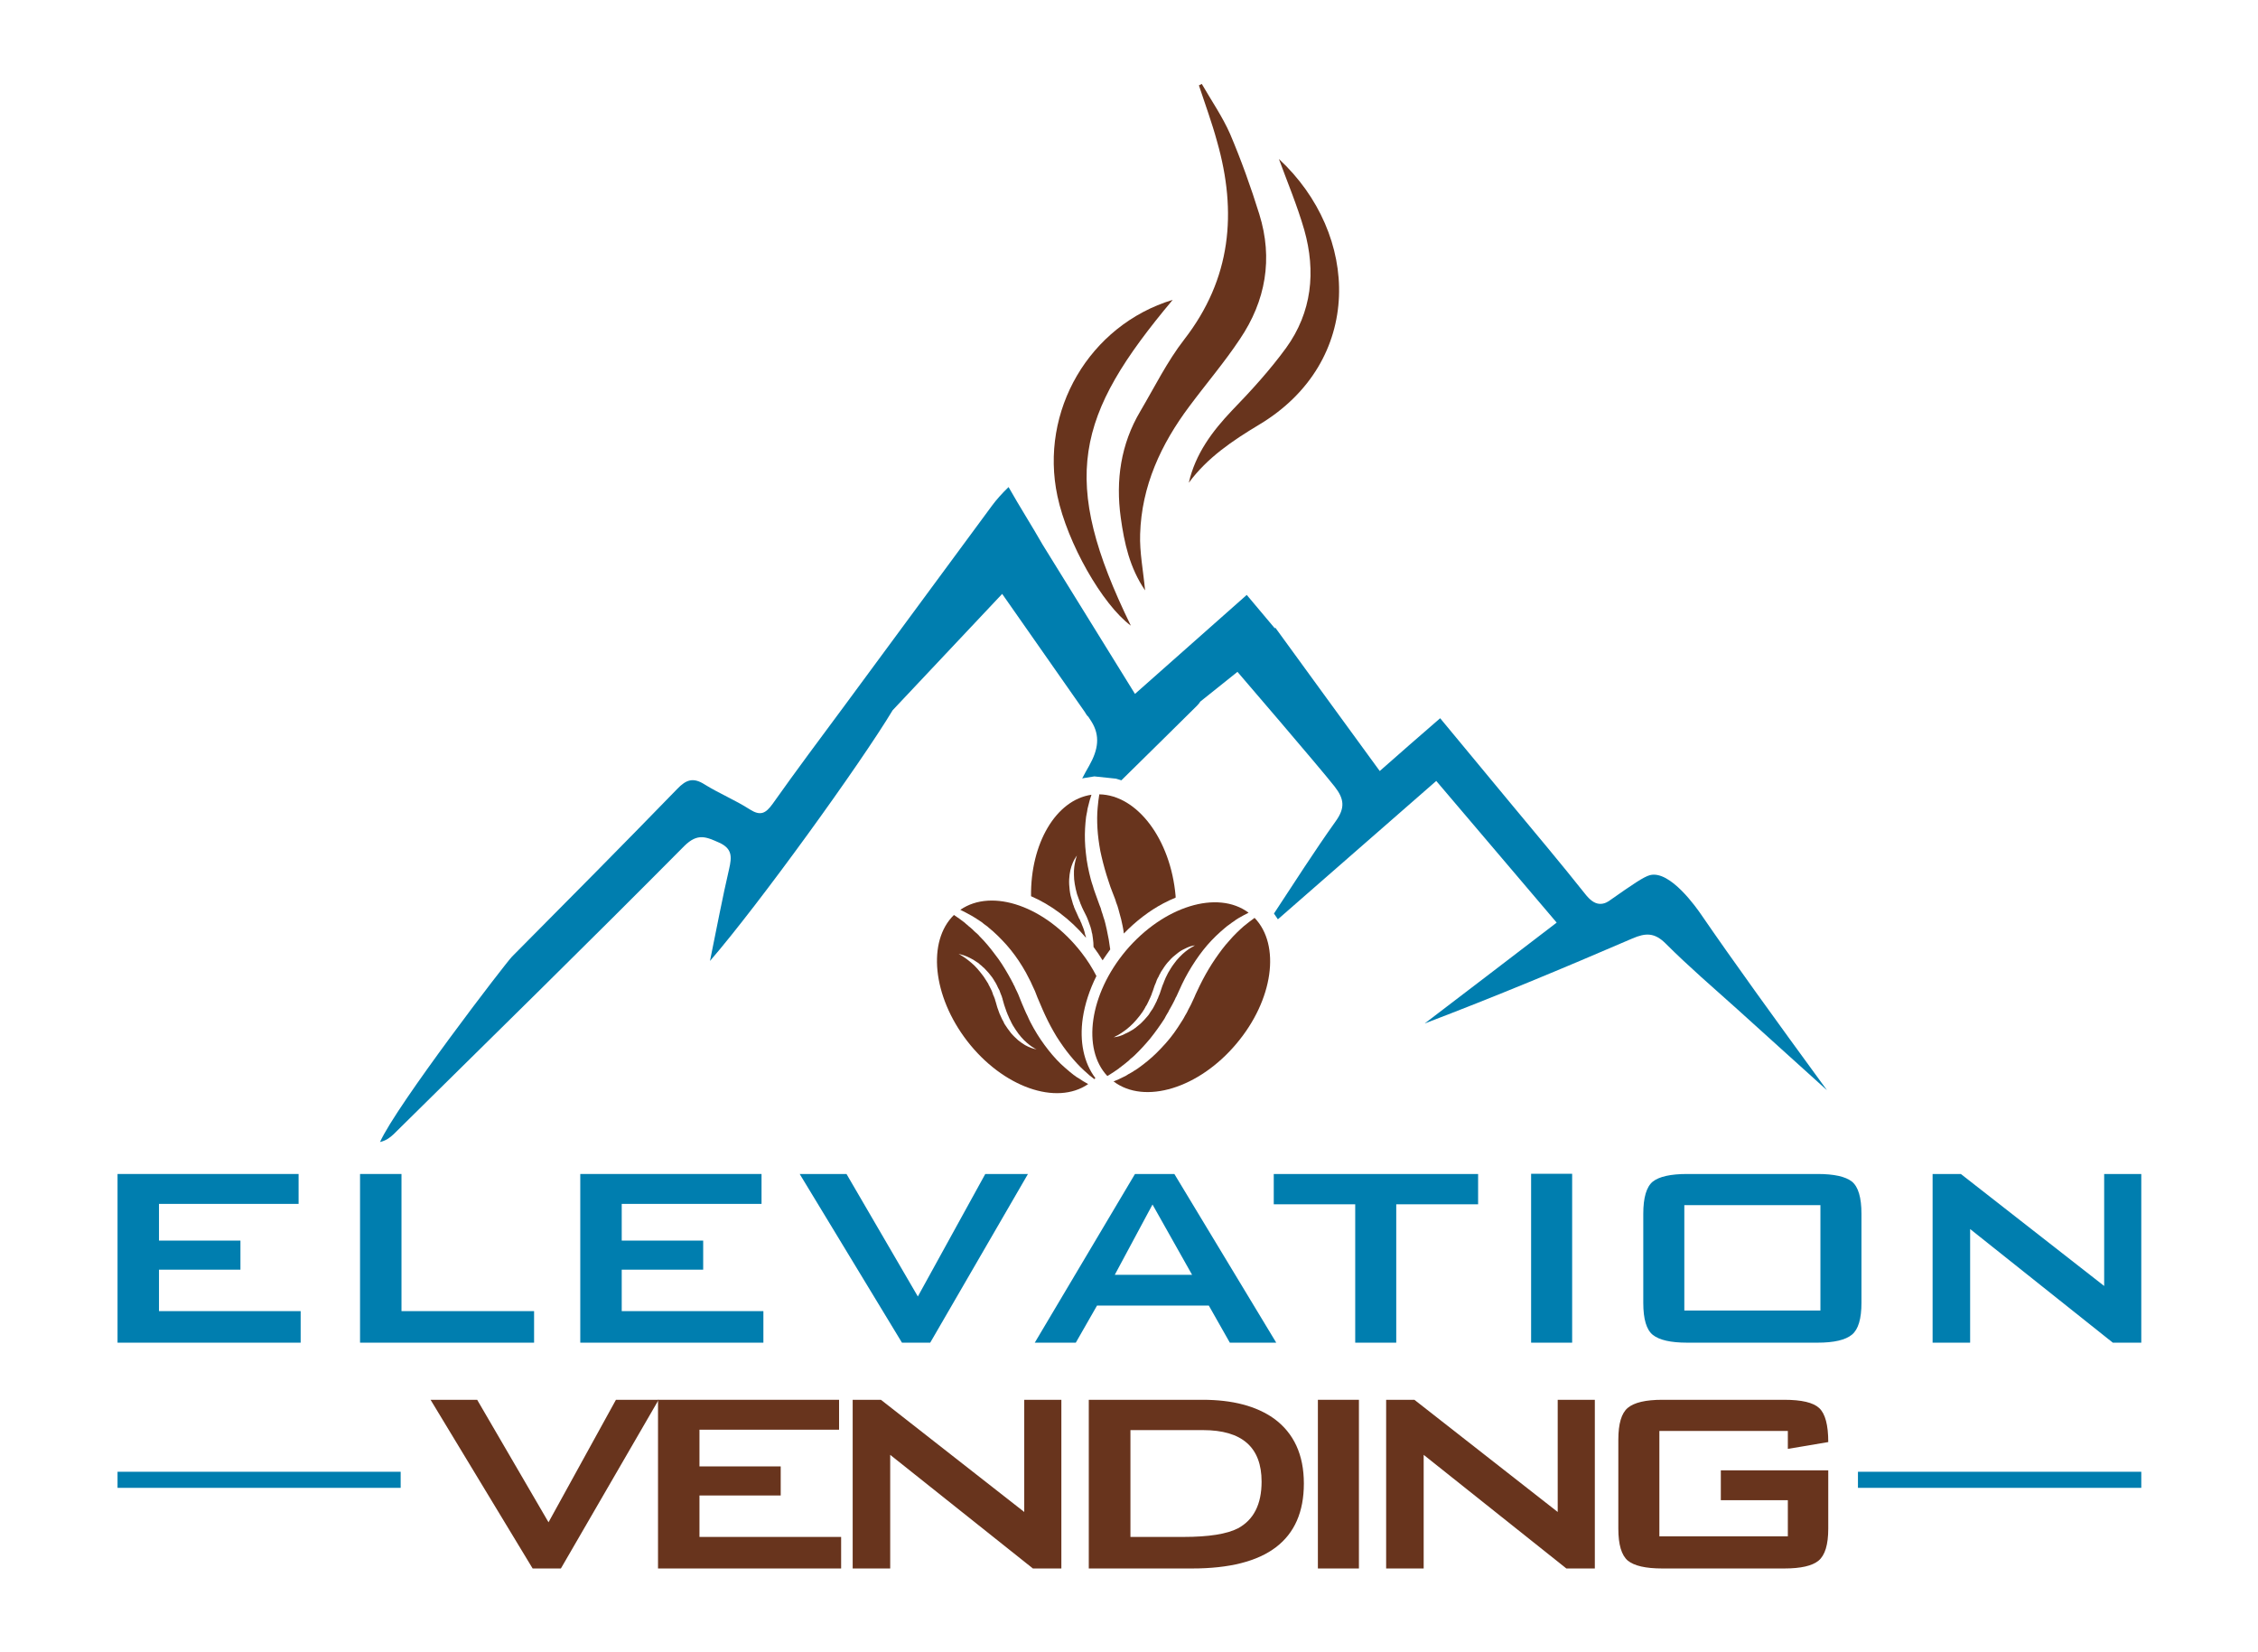 <svg height="801" width="1095" viewBox="0 0 1095 801" xmlns="http://www.w3.org/2000/svg" version="1.2">
	<title>elevation-vending-_2_-_1_</title>
	<defs>
		<clipPath id="cp1" clipPathUnits="userSpaceOnUse">
			<path d="m-193-340h1481.33v1481.33h-1481.33z"></path>
		</clipPath>
	</defs>
	<style>
		.s0 { fill: #007eaf } 
		.s1 { fill: #68341d } 
	</style>
	<g id="g10">
		<g id="g12">
			<path d="m145.8 651.1h-88.8v-81.8h87.8v14.5h-67.7v17.8h39.5v14.1h-39.5v20.1h68.7z" class="s0" id="path14"></path>
		</g>
		<g id="g16">
			<path d="m259 651.1h-84.4v-81.8h20.1v66.5h64.3z" class="s0" id="path18"></path>
		</g>
		<g id="g20">
			<path d="m370.2 651.1h-88.8v-81.8h87.9v14.5h-67.8v17.8h39.5v14.1h-39.5v20.1h68.7z" class="s0" id="path22"></path>
		</g>
		<g id="g24">
			<path d="m498.5 569.3l-47.4 81.8h-13.7l-49.6-81.8h22.7l34.6 59.4 32.7-59.4z" class="s0" id="path26"></path>
		</g>
		<g id="g28">
			<path d="m618.9 651.1h-22.5l-10.2-18h-54.2l-10.3 18h-19.9l48.6-81.8h19.1zm-40.8-32.9l-19.2-34.1-18.3 34.1z" class="s0" id="path30"></path>
		</g>
		<g id="g32">
			<path d="m716.8 584h-39.7v67.1h-19.9v-67.1h-39.5v-14.7h99.1z" class="s0" id="path34"></path>
		</g>
		<path d="m762.4 651.1h-19.9v-81.9h19.9z" class="s0" id="path36"></path>
		<g id="g38">
			<g clip-path="url(#cp1)" id="Clip-Path: g40">
				<g id="g40">
					<path d="m902.7 631.8q0 11.6-4.6 15.4-4.7 3.9-16.7 3.9h-63.2q-12 0-16.7-3.8-4.6-3.7-4.6-15.5v-43.2q0-11.8 4.6-15.6 4.7-3.7 16.7-3.7h63.2q12 0 16.7 3.7 4.6 3.8 4.6 15.6zm-19.9-47.4h-66v51.1h66z" class="s0" id="path46"></path>
					<g id="g48">
						<path d="m1038.4 651.1h-13.8l-69.2-55.1v55.1h-18.2v-81.8h13.7l69.5 54.3v-54.3h18z" class="s0" id="path50"></path>
					</g>
					<g id="g52">
						<path d="m319.4 678.8l-47.4 81.8h-13.7l-49.5-81.8h22.6l34.6 59.4 32.7-59.4z" class="s1" id="path54"></path>
					</g>
					<g id="g56">
						<path d="m407.9 760.6h-88.8v-81.8h87.8v14.5h-67.7v17.8h39.4v14.1h-39.4v20.1h68.7z" class="s1" id="path58"></path>
					</g>
					<g id="g60">
						<path d="m514.7 760.6h-13.8l-69.2-55.1v55.1h-18.2v-81.8h13.7l69.5 54.4v-54.4h18z" class="s1" id="path62"></path>
					</g>
					<g id="g64">
						<path d="m632.3 719.4q0 41.2-54.2 41.2h-50.1v-81.8h55.2q21.8 0 34.6 9.1 14.5 10.6 14.5 31.5zm-20.5-0.9q0-25-28.4-25h-35.2v51.8h25.7q18.4 0 26.5-4.2 11.4-6.2 11.4-22.6z" class="s1" id="path66"></path>
					</g>
					<path d="m659 760.6h-19.9v-81.8h19.9z" class="s1" id="path68"></path>
					<g id="g70">
						<path d="m773.4 760.6h-13.8l-69.2-55.1v55.1h-18.2v-81.8h13.7l69.5 54.4v-54.4h18z" class="s1" id="path72"></path>
					</g>
					<g id="g74">
						<path d="m886.6 741.3q0 11.6-4.7 15.5-4.6 3.8-16.6 3.8h-59.2q-12 0-16.7-3.8-4.6-3.9-4.6-15.5v-43.2q0-11.6 4.6-15.4 4.7-3.9 16.7-3.9h59.2q12.6 0 16.9 4 4.4 4.1 4.4 16.5l-19.6 3.3v-8.7h-62.3v51.1h62.3v-17.5h-32.5v-14.5h52.1z" class="s1" id="path76"></path>
					</g>
					<path d="m194.3 721.5h-137.3v-7.8h137.3z" class="s0" id="path78"></path>
					<path d="m1038.4 721.5h-137.4v-7.8h137.4z" class="s0" id="path80"></path>
					<g id="g82">
						<path d="m886 528.7c-15-13.6-29.2-26.3-43.4-39.2-11.7-10.5-23.7-20.8-34.8-31.9-5.4-5.4-9.7-5.3-16.2-2.5-33.2 14.3-66.5 28.2-100.7 41.2 21.1-16.1 42.1-32.1 64-48.9-19.7-23.2-38.8-45.6-58.4-68.7-26.1 22.8-51.5 45-76.8 67.1q-0.9-1.4-1.9-2.8c9.9-15 19.5-30.1 29.9-44.7 4.7-6.5 4.2-10.9-0.5-16.9-7.3-9.3-47.1-55.6-47.1-55.6l-18 14.4c-0.5 0.8-1.1 1.5-1.7 2.1-12.1 12-24.3 24-36.6 36.1q-1.2-0.4-2.6-0.8l-10.5-1.1-5 0.8q-0.4 0.1-0.9 0.2 1.6-3.1 3.4-6.2c4.4-7.8 5.4-14.5 1.1-21.4l-1.5-2.3q-0.3-0.3-0.6-0.6-0.6-0.8-1.1-1.7l-40.1-57.3-53.1 56.4c-15.7 26.1-64.8 94.1-88.6 121.6 3.3-16.1 6-30.5 9.3-44.7 1.3-5.7 1.6-9.8-4.9-12.7-6.3-2.8-10.4-4.7-16.8 1.6-46.6 47-93.9 93.3-141 139.8-1.7 1.6-3.6 3.1-6.6 3.8 7.8-17.6 61.4-87.4 64-89.9 26.8-27 53.6-54 80.1-81.3 4.4-4.6 7.8-5.7 13.3-2.2 7.1 4.4 14.9 7.6 21.9 12.1 5.2 3.3 7.7 2 11.1-2.7 11.4-16.1 23.2-31.9 35-47.8l71.3-96.7c2.2-3 4.9-6 8.1-9.1 5.3 9.4 11.2 18.6 16.5 27.9l44.8 72.4 54.2-48 13.7 16.3c0-0.2 0-0.3 0.1-0.5 16.7 23 33.5 46 50.7 69.6 10-8.8 19.2-16.9 29.3-25.6 11.4 13.8 22.6 27.3 33.8 40.8 12.2 14.7 24.6 29.4 36.5 44.4 2.2 2.8 4.4 4.6 6.9 4.8 2.5 0.2 4.5-1.2 5.4-1.9 10.7-7.5 16.1-11.2 19.1-12 9.9-2.6 23 16.4 24.8 19 15.3 22.3 35.6 50.4 61.1 85.3z" class="s0" id="path84"></path>
					</g>
					<g id="g86">
						<path d="m546 461c-17.7 21.1-21.4 47.6-9 60.8q2.7-1.6 5.5-3.6 0.4-0.4 0.9-0.7c0.3-0.3 0.7-0.5 1-0.8q0.5-0.3 0.9-0.7c0.4-0.3 0.7-0.5 1-0.8q0.5-0.4 1-0.8 0.5-0.5 0.9-0.9 0.5-0.4 1-0.8 0.5-0.5 1-0.9c2.6-2.5 5.1-5.2 7.6-8.2 2.4-3 4.7-6.2 6.9-9.6q0.7-1.4 1.5-2.7c0.3-0.4 0.5-0.8 0.7-1.3q0.4-0.7 0.8-1.4c0.5-0.8 0.9-1.7 1.4-2.6l0.7-1.4c0.2-0.5 0.4-1 0.7-1.4 0.9-2 1.8-4 2.7-5.9 0.5-1 1-2 1.5-3 0.5-1 1.1-1.9 1.6-2.9 2.2-3.8 4.6-7.4 7.2-10.7 2.6-3.3 5.4-6.2 8.3-8.8 0.7-0.6 1.5-1.3 2.2-1.9 0.7-0.6 1.4-1.2 2.2-1.7 0.7-0.5 1.4-1.1 2.1-1.5q0.6-0.4 1.1-0.8 0.5-0.3 1.1-0.7 2.6-1.5 5-2.7c-15-11.2-41.2-3.2-59.5 18.4zm33-2.3c-0.3 0.2-0.9 0.6-1.7 1-1.4 0.9-3.3 2.3-5.2 4.3q-1.5 1.5-2.9 3.5c-1 1.3-1.8 2.7-2.7 4.2-0.4 0.8-0.8 1.6-1.2 2.4q-0.3 0.6-0.5 1.2-0.2 0.4-0.3 0.7-0.1 0.3-0.2 0.6c-0.4 0.8-0.7 1.7-1 2.6q-0.5 1.3-0.9 2.7c-0.1 0.3-0.2 0.5-0.3 0.7l-0.3 0.7q-0.2 0.8-0.6 1.4c-0.2 0.5-0.3 1-0.6 1.4q-0.3 0.7-0.7 1.4-0.3 0.6-0.7 1.3c-0.2 0.4-0.5 0.8-0.8 1.2l-0.2 0.3-0.2 0.3c-0.1 0.2-0.3 0.4-0.4 0.6-0.2 0.4-0.5 0.8-0.8 1.2q-1.8 2.2-3.7 4c-0.2 0.1-0.3 0.3-0.5 0.4-0.2 0.2-0.3 0.3-0.5 0.4-0.1 0.2-0.3 0.3-0.5 0.4-0.1 0.2-0.3 0.3-0.5 0.4q-0.2 0.2-0.4 0.4-0.3 0.2-0.5 0.3-0.3 0.2-0.5 0.4c-0.2 0.1-0.3 0.2-0.5 0.3q-1.9 1.2-3.6 1.9c-1 0.6-2 0.9-2.9 1.2-0.8 0.2-1.5 0.4-1.9 0.4q-0.4 0.1-0.6 0.1-0.1 0-0.1 0c0 0 0.2-0.1 0.6-0.3 0.4-0.2 1-0.5 1.7-0.9 0.7-0.4 1.6-1 2.6-1.7 0.9-0.6 1.9-1.4 3-2.4 1-0.9 2.1-2 3.1-3.2 1.1-1.2 2.1-2.6 3.1-4q0.3-0.6 0.7-1.1 0.1-0.3 0.3-0.6l0.2-0.3 0.1-0.3q0.4-0.5 0.7-1.1 0.3-0.7 0.6-1.2 0.3-0.7 0.6-1.3c0.1-0.2 0.2-0.4 0.3-0.6l0.3-0.7q0.2-0.6 0.5-1.2l0.2-0.7q0.1-0.3 0.3-0.7c0.3-0.9 0.6-1.8 0.9-2.7 0.2-0.5 0.4-0.9 0.6-1.4q0.2-0.7 0.5-1.4c0.1-0.2 0.2-0.4 0.3-0.6 0.1-0.3 0.2-0.5 0.4-0.7 0.2-0.4 0.4-0.9 0.6-1.3q0.4-0.6 0.7-1.3c0.3-0.4 0.5-0.8 0.8-1.2 1-1.6 2.1-3.1 3.3-4.3 1.1-1.3 2.4-2.4 3.6-3.3 1.2-1 2.3-1.7 3.4-2.2 1.1-0.6 2.1-1 2.9-1.3 0.9-0.3 1.5-0.4 2-0.5q0.4 0 0.5 0 0.2-0.1 0.2-0.1 0 0-0.7 0.3z" class="s1" id="path88"></path>
					</g>
					<g id="g90">
						<path d="m603.2 449.1c-2.4 2.1-4.8 4.4-7.1 7.1-2.4 2.6-4.6 5.6-6.8 8.8-2.2 3.2-4.2 6.6-6.1 10.2-1 1.8-1.8 3.7-2.7 5.5q-0.7 1.4-1.3 2.9-0.7 1.5-1.4 3c-0.2 0.4-0.4 0.9-0.7 1.4l-0.8 1.5c-0.5 1.1-1 2.1-1.6 3-0.5 1-1.1 2-1.7 2.9q-0.9 1.4-1.8 2.8c-2.4 3.7-5.2 7.1-8.1 10.1-2.9 3.1-5.9 5.8-9 8.1q-0.6 0.4-1.2 0.9-0.5 0.4-1.1 0.8-0.6 0.4-1.2 0.8-0.6 0.3-1.1 0.7-0.6 0.3-1.2 0.7-0.5 0.3-1.1 0.6-0.6 0.4-1.1 0.7-0.6 0.3-1.2 0.6-2.5 1.3-4.9 2.2c15 11.4 41.4 3.4 59.6-18.3 17.9-21.2 21.5-47.8 8.8-61q-2.5 1.8-5.2 4z" class="s1" id="path92"></path>
					</g>
					<g id="g94">
						<path d="m522.8 522.7q-0.6-0.3-1.1-0.7c-0.3-0.3-0.7-0.5-1-0.7-0.7-0.6-1.4-1.1-2.1-1.7-0.7-0.6-1.4-1.2-2.1-1.8q-1.1-1-2.1-1.9c-2.8-2.7-5.4-5.8-7.9-9.2-2.5-3.4-4.8-7.1-6.8-11-0.5-1-1-2-1.4-3-0.5-1-1-2-1.4-3-0.9-2-1.7-4-2.5-6-0.2-0.5-0.4-1-0.6-1.5l-0.6-1.3c-0.5-0.9-0.9-1.9-1.3-2.8-0.3-0.4-0.5-0.9-0.7-1.4-0.3-0.4-0.5-0.9-0.7-1.3-0.5-0.9-1-1.8-1.5-2.7-2-3.5-4.1-6.9-6.5-9.9-2.3-3.1-4.7-6-7.2-8.5-0.3-0.3-0.6-0.6-0.9-1q-0.5-0.4-1-0.9-0.4-0.4-0.9-0.8c-0.3-0.3-0.6-0.6-0.9-0.9q-0.5-0.4-0.9-0.8-0.5-0.4-1-0.8-0.5-0.4-0.9-0.8c-0.3-0.2-0.6-0.5-0.9-0.8-1.8-1.4-3.6-2.7-5.3-3.8-13 12.7-10.4 39.3 6.4 61.1 17.3 22.4 43.3 31.5 58.7 20.9-1.6-0.9-3.2-1.8-4.9-3zm-20.4-13.9q-0.2-0.1-0.5-0.1c-0.5-0.1-1.1-0.3-2-0.6-0.8-0.3-1.7-0.7-2.8-1.3-1.1-0.7-2.2-1.4-3.4-2.4-1.1-1-2.3-2.1-3.4-3.4-1.1-1.4-2.2-2.9-3.2-4.5q-0.3-0.6-0.6-1.3-0.4-0.6-0.7-1.3c-0.2-0.4-0.4-0.9-0.6-1.3-0.1-0.2-0.2-0.5-0.3-0.7q-0.2-0.3-0.3-0.7c-0.1-0.4-0.4-0.9-0.5-1.4-0.2-0.4-0.3-0.9-0.5-1.4q-0.4-1.4-0.8-2.8-0.2-0.3-0.2-0.7l-0.2-0.6q-0.3-0.6-0.5-1.3l-0.3-0.6c-0.1-0.2-0.1-0.5-0.2-0.7q-0.3-0.6-0.5-1.3-0.3-0.6-0.6-1.2-0.3-0.6-0.6-1.2l-0.2-0.3-0.1-0.3c-0.1-0.2-0.2-0.4-0.3-0.6-0.2-0.3-0.5-0.7-0.7-1.1-0.9-1.5-1.9-2.9-2.9-4.1q-1.5-1.9-3-3.4-1.5-1.4-2.9-2.5-1.4-1.1-2.5-1.8c-0.6-0.4-1.2-0.8-1.6-1q-0.6-0.3-0.6-0.3 0 0 0.1 0 0.2 0 0.5 0.1 0.7 0.2 2 0.6 1.2 0.4 2.8 1.2 1.7 0.8 3.5 2.1 0.3 0.2 0.5 0.3 0.2 0.2 0.5 0.4 0.2 0.2 0.4 0.4c0.2 0.1 0.3 0.2 0.5 0.4 0.2 0.1 0.3 0.2 0.5 0.4q0.2 0.2 0.4 0.4 0.3 0.2 0.5 0.4 0.2 0.2 0.5 0.5c1.2 1.2 2.4 2.6 3.5 4.1q0.4 0.6 0.8 1.2 0.2 0.3 0.4 0.7l0.2 0.3 0.2 0.3q0.3 0.6 0.7 1.3c0.2 0.4 0.4 0.8 0.6 1.3q0.4 0.7 0.7 1.3c0.2 0.5 0.3 1 0.5 1.4 0.2 0.5 0.4 1 0.6 1.5l0.2 0.7c0.1 0.2 0.2 0.5 0.2 0.7q0.4 1.4 0.8 2.8c0.3 0.8 0.6 1.7 0.9 2.6q0.1 0.3 0.2 0.6 0.1 0.3 0.3 0.7c0.1 0.4 0.3 0.8 0.5 1.2q0.5 1.3 1.1 2.4c0.7 1.6 1.6 3.1 2.5 4.4q1.3 2 2.7 3.6c1.8 2.1 3.7 3.6 5.1 4.6q1 0.6 1.6 1 0.7 0.3 0.7 0.3 0 0-0.2 0z" class="s1" id="path96"></path>
					</g>
					<g id="g98">
						<path d="m525.1 493.6c1-6.7 3.3-13.7 6.6-20.3-2-3.9-4.4-7.7-7.2-11.3-17.4-22.5-43.4-31.5-58.8-20.8q2.3 1.1 4.8 2.5 0.5 0.3 1.1 0.6 0.5 0.3 1.1 0.7 0.6 0.3 1.1 0.7 0.6 0.4 1.1 0.7 0.6 0.4 1.2 0.8 0.5 0.4 1.1 0.9 0.5 0.4 1.1 0.8 0.6 0.4 1.1 0.9c3 2.4 5.9 5.3 8.7 8.4 2.8 3.2 5.4 6.7 7.7 10.5q0.8 1.4 1.7 2.9c0.5 0.9 1 1.9 1.5 2.9 0.6 1 1 2 1.5 3.1l0.7 1.5c0.3 0.5 0.4 1 0.7 1.5q0.6 1.5 1.2 3.1 0.6 1.4 1.2 2.8c0.8 1.9 1.6 3.8 2.5 5.7 1.7 3.7 3.6 7.2 5.6 10.5 2.1 3.3 4.2 6.3 6.5 9.1 2.2 2.7 4.5 5.2 6.8 7.3q2.5 2.4 5 4.2 0.2-0.2 0.5-0.5c-5.6-7.4-7.8-17.7-6.1-29.2z" class="s1" id="path100"></path>
					</g>
					<g id="g102">
						<path d="m521.5 417.5c-0.4 1.6-0.8 3.9-0.7 6.7q0 2.2 0.4 4.5 0.4 2.4 1.1 4.9 0.4 1.3 0.9 2.5 0.2 0.7 0.5 1.3 0.1 0.3 0.2 0.6 0.1 0.4 0.3 0.7c0.3 0.8 0.7 1.7 1.1 2.5q0.7 1.3 1.3 2.6 0.2 0.3 0.3 0.6l0.3 0.7q0.3 0.8 0.6 1.5 0.3 0.7 0.5 1.4 0.3 0.7 0.5 1.4 0.2 0.7 0.4 1.4 0.2 0.7 0.3 1.5l0.1 0.3 0.1 0.4q0 0.3 0.1 0.7 0.1 0.7 0.2 1.4 0.3 2.1 0.3 4.1 2.4 3.2 4.4 6.5 1.8-2.7 3.7-5.3-0.6-4.8-1.7-9.7-0.4-1.5-0.7-3c-0.1-0.5-0.3-1-0.4-1.5q-0.3-0.7-0.5-1.5c-0.2-0.9-0.6-1.9-0.9-2.8l-0.4-1.5c-0.2-0.5-0.4-1-0.6-1.5q-1.1-3-2.2-6.1c-0.4-1-0.7-2.1-1-3.1-0.4-1.1-0.7-2.2-1-3.2-1.1-4.2-2-8.5-2.4-12.7-0.5-4.2-0.6-8.2-0.4-12.1q0.1-1.4 0.2-2.8 0.1-1.4 0.3-2.8c0.2-0.9 0.3-1.8 0.5-2.6q0.1-0.7 0.2-1.3 0.1-0.6 0.3-1.2 0.7-3 1.6-5.6c-17.2 2.5-29.6 23.6-29.3 49.2 9.5 4.1 18.9 11 26.6 20.1q0-0.2 0-0.4-0.1-0.3-0.2-0.6l-0.1-0.3-0.1-0.3q-0.1-0.7-0.3-1.3-0.2-0.7-0.4-1.3-0.3-0.7-0.5-1.3-0.1-0.3-0.3-0.7l-0.2-0.6c-0.2-0.4-0.4-0.8-0.6-1.3l-0.2-0.6q-0.2-0.3-0.4-0.6-0.6-1.4-1.2-2.7-0.3-0.7-0.6-1.3-0.3-0.7-0.6-1.4-0.1-0.4-0.2-0.7-0.2-0.4-0.3-0.7-0.2-0.7-0.4-1.4-0.2-0.7-0.4-1.4-0.2-0.7-0.4-1.4c-0.4-1.8-0.6-3.7-0.7-5.4-0.1-1.7 0-3.4 0.2-4.9 0.2-1.5 0.5-2.8 0.9-4 0.4-1.2 0.8-2.1 1.2-2.9 0.4-0.8 0.8-1.3 1-1.7q0.2-0.3 0.3-0.4 0.1-0.2 0.2-0.2-0.1 0-0.3 0.7-0.2 0.6-0.5 1.9z" class="s1" id="path104"></path>
					</g>
					<g id="g106">
						<path d="m539.6 433q0.6 1.6 1.2 3.1 0.3 0.8 0.5 1.6l0.6 1.6c0.3 1.1 0.7 2.2 0.9 3.2 0.3 1.1 0.6 2.2 0.9 3.3q0.3 1.6 0.7 3.2 0.4 1.9 0.6 3.7c5.8-6 12.3-11 19.1-14.6q3-1.6 6-2.8 0-0.4 0-0.8c-2.4-27.6-18.7-49-37-49.3q-0.5 3-0.8 6.5c-0.3 3.1-0.3 6.5-0.1 10 0.2 3.5 0.7 7.2 1.4 11 0.8 3.8 1.8 7.7 3 11.6 0.6 2 1.3 3.9 1.9 5.8q0.6 1.5 1.1 2.9z" class="s1" id="path108"></path>
					</g>
					<g id="g110">
						<path d="m582.8 40.7c4.6 8 10 15.8 13.7 24.2 5.4 12.7 10.1 25.8 14.2 39 6.7 21.5 3.1 42-9.4 60.5-7.5 11.3-16.4 21.7-24.5 32.6-13.8 18.4-23.2 38.7-23.9 62-0.3 8.8 1.5 17.7 2.4 27.3-7.5-11-10.1-23-11.8-35.3-2.5-18.1 0-35.6 9.5-51.6 6.9-11.7 13-24.1 21.3-34.8 22.8-29.4 25.7-61.6 15.9-96-2.5-9.2-5.8-18.1-8.8-27.2q0.7-0.3 1.4-0.7z" class="s1" id="path112"></path>
					</g>
					<g id="g114">
						<path d="m576.5 234.1c3.2-14 11.3-24.9 21-35.1 9.3-9.6 18.4-19.6 26.2-30.3 12.5-17.3 14.5-37 8.8-57.2-3.5-12.1-8.4-23.7-12.3-34.4 39.4 36.5 41.5 98.3-9.7 128.9-12.8 7.7-25 15.9-34 28.1z" class="s1" id="path116"></path>
					</g>
					<g id="g118">
						<path d="m568.7 145.4c-47.2 56.3-55 86.9-20.3 158-13.9-10.3-30.8-40.1-35.6-62.8-8.8-41.2 15.4-82.9 55.9-95.2z" class="s1" id="path120"></path>
					</g>
				</g>
			</g>
		</g>
	</g>
</svg>